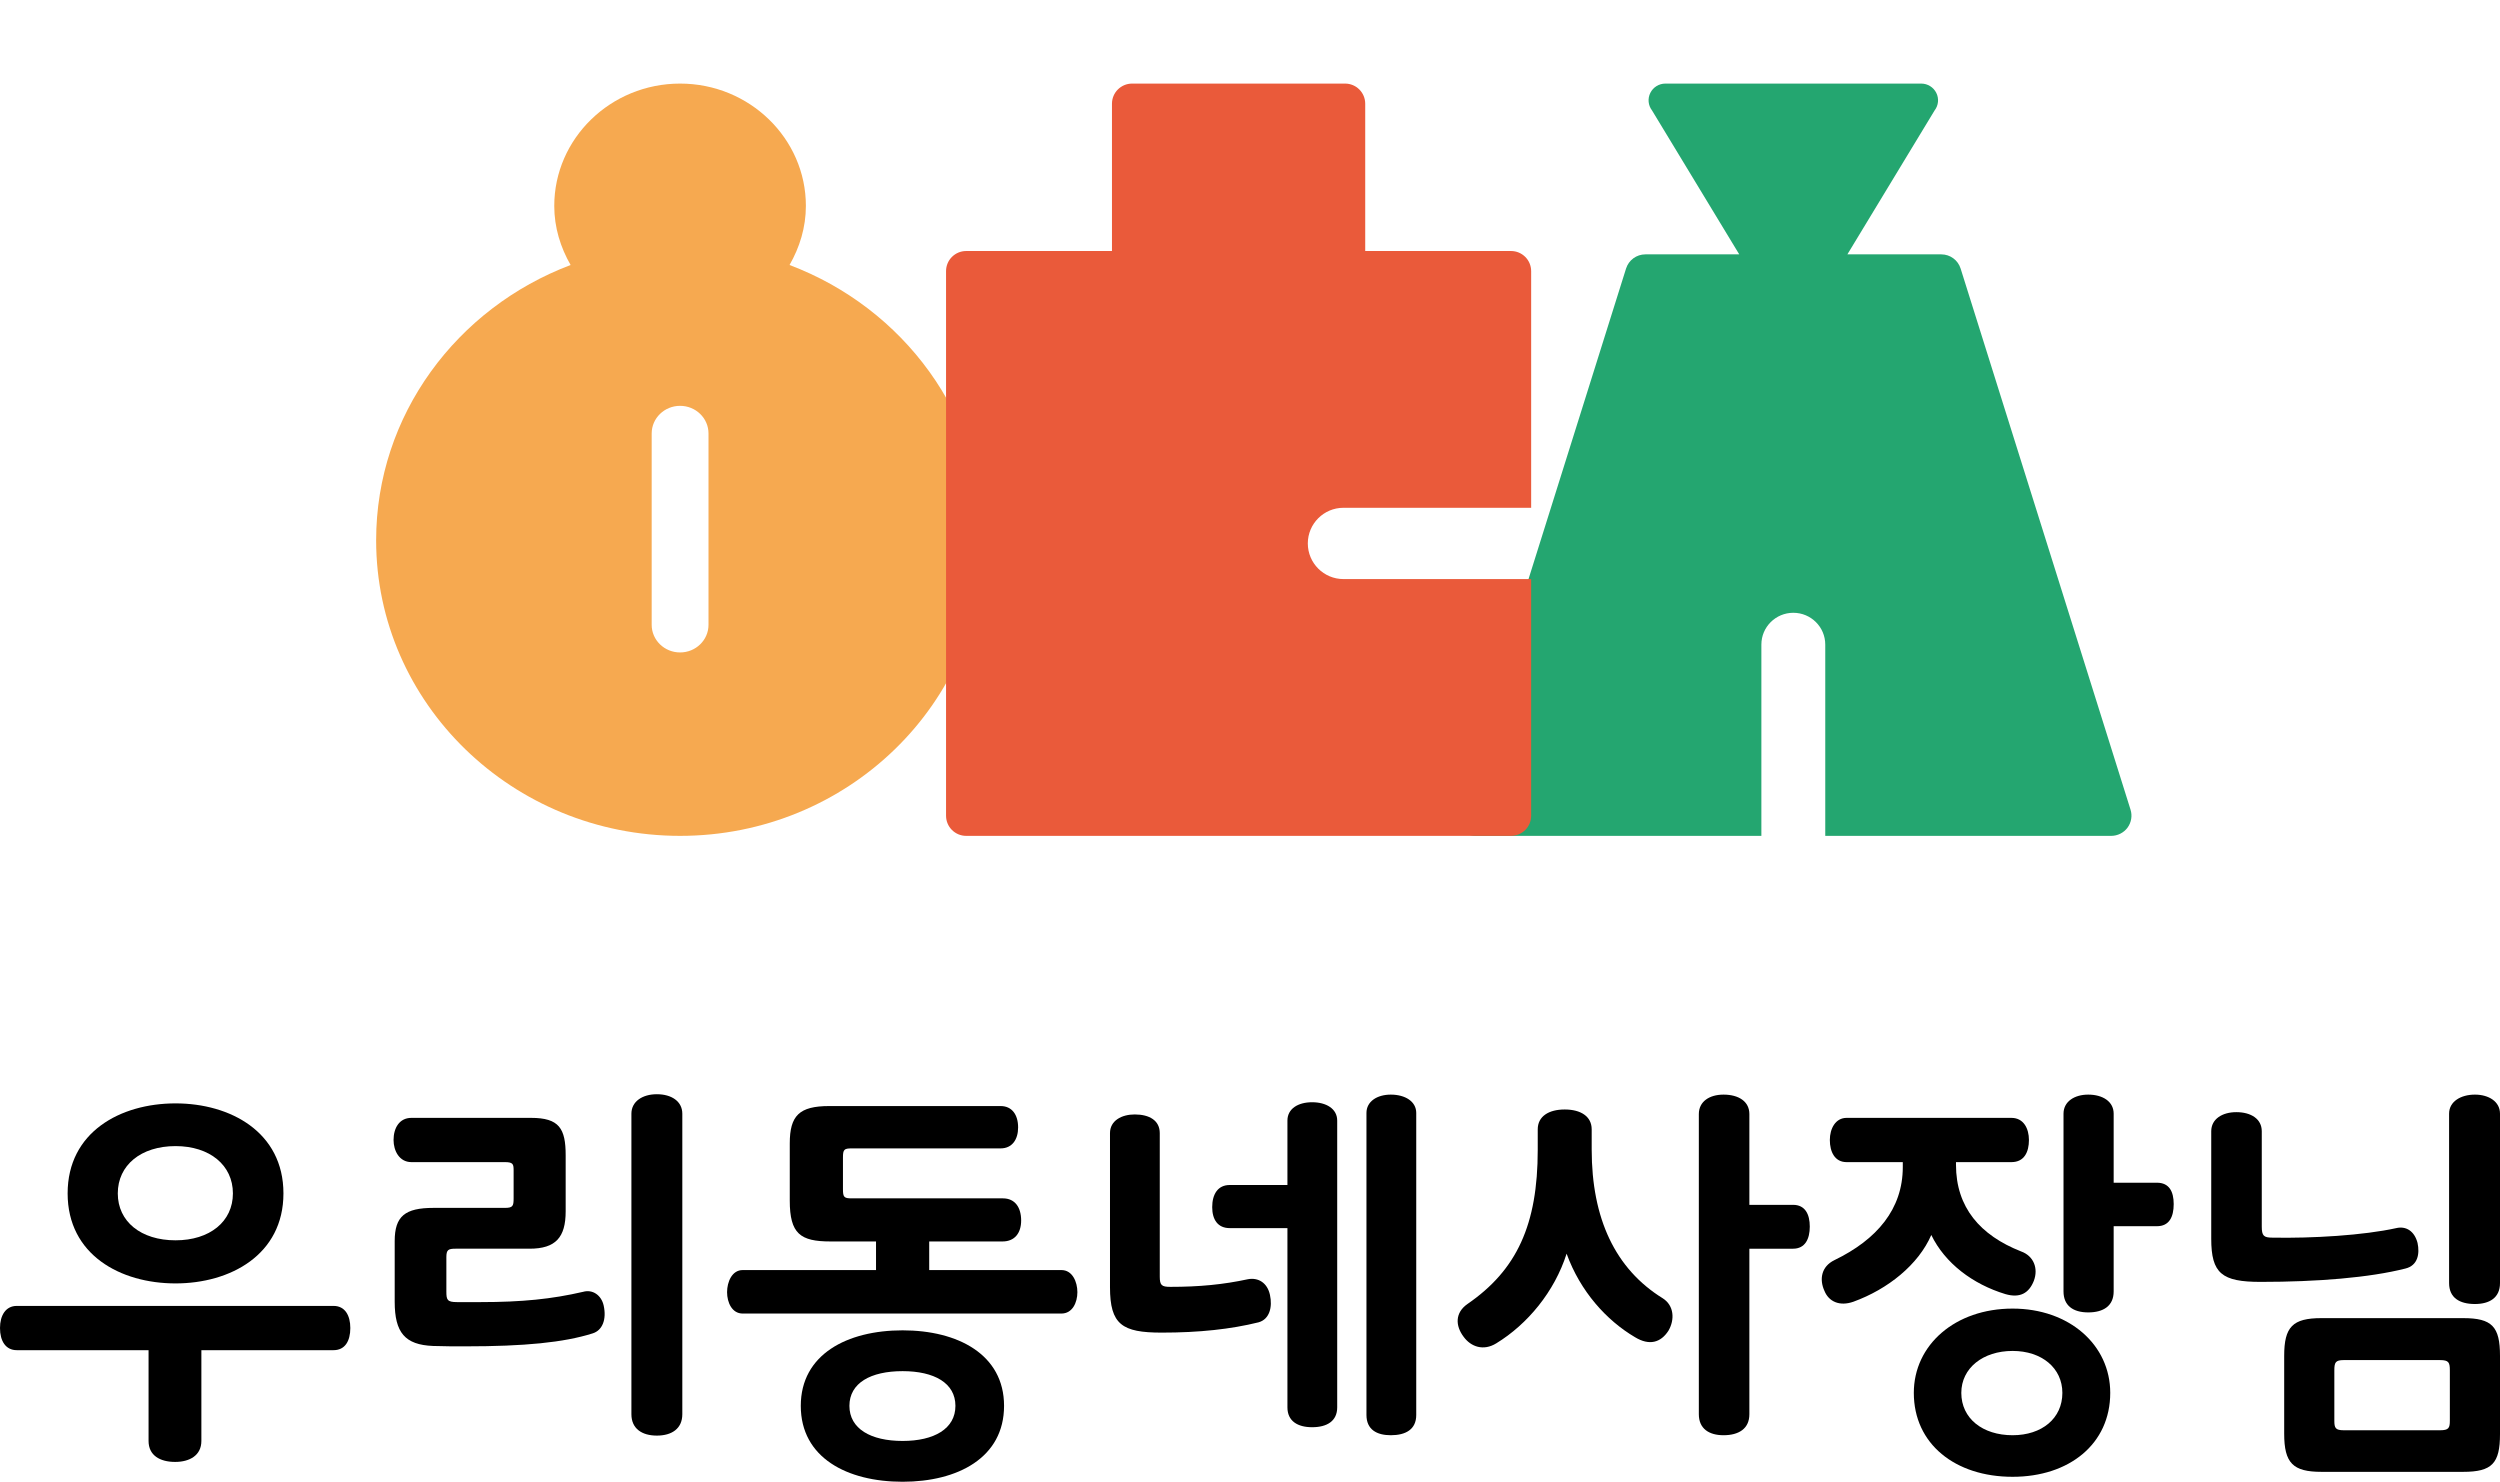 <svg width="329" height="195" viewBox="0 0 329 195" fill="none" xmlns="http://www.w3.org/2000/svg">
<path d="M93.239 82.226C93.239 84.234 91.566 85.862 89.5 85.862C87.434 85.862 85.761 84.234 85.761 82.226V57.045C85.761 55.036 87.434 53.408 89.5 53.408C91.566 53.408 93.239 55.036 93.239 57.045V82.226ZM103.903 34.875C105.231 32.558 106.054 29.934 106.054 27.101C106.054 18.222 98.626 11 89.5 11C80.368 11 72.941 18.222 72.941 27.101C72.941 29.934 73.763 32.56 75.093 34.876C60.145 40.515 49.5 54.614 49.5 71.112C49.5 92.552 67.448 110 89.5 110C111.552 110 129.5 92.552 129.5 71.112C129.5 54.612 118.853 40.512 103.903 34.875Z" fill="#F6A950"/>
<path d="M280.378 106.549L258.017 35.341C257.669 34.232 256.643 33.474 255.472 33.474H243.115L254.594 14.532C255.105 13.869 255.192 12.977 254.818 12.227C254.443 11.477 253.679 11 252.838 11H219.161C218.322 11 217.556 11.477 217.182 12.227C216.808 12.977 216.896 13.869 217.406 14.532L228.885 33.474H216.535C215.364 33.474 214.338 34.232 213.989 35.341L191.623 106.549C191.368 107.354 191.516 108.235 192.015 108.916C192.518 109.598 193.323 110 194.167 110H231.797V84.828C231.797 82.516 233.679 80.643 236.001 80.643C238.321 80.643 240.204 82.516 240.204 84.828V110H277.831C278.679 110 279.481 109.598 279.985 108.916C280.483 108.235 280.633 107.354 280.378 106.549Z" fill="#24A670"/>
<path d="M176.801 76.206C174.211 76.206 172.108 74.106 172.108 71.515C172.108 68.925 174.211 66.825 176.801 66.825H201.5V35.683C201.5 34.218 200.314 33.033 198.848 33.033H179.663V13.65C179.663 12.184 178.478 11 177.011 11H148.987C147.52 11 146.335 12.184 146.335 13.65V33.033H127.151C125.685 33.033 124.5 34.218 124.5 35.683V107.349C124.5 108.816 125.685 110 127.151 110H198.848C200.314 110 201.5 108.816 201.5 107.349V76.206H176.801Z" fill="#EA5A3A"/>
<path d="M294.299 146.36C296.249 146.36 297.649 147.263 297.649 148.87V161.419C297.649 162.623 297.899 162.874 299.049 162.874C304.299 162.975 311.049 162.573 315.35 161.619C316.65 161.318 317.75 162.021 318.15 163.577C318.45 164.983 318.2 166.539 316.55 166.94C311.799 168.145 304.949 168.697 297.499 168.697C292.399 168.697 290.999 167.593 290.999 163.025V148.87C290.999 147.263 292.449 146.36 294.299 146.36ZM322.3 168.848V146.561C322.3 144.954 323.85 144.051 325.7 144.051C327.5 144.051 329 144.954 329 146.561V168.848C329 170.805 327.6 171.608 325.7 171.608C323.7 171.608 322.3 170.805 322.3 168.848ZM300.599 188.675V178.435C300.599 174.62 301.699 173.466 305.499 173.466H324.15C327.95 173.466 329 174.57 329 178.435V188.725C329 192.59 327.95 193.695 324.15 193.695H305.499C301.749 193.695 300.599 192.54 300.599 188.675ZM321.1 178.987H308.449C307.349 178.987 307.199 179.288 307.199 180.343V186.968C307.199 187.922 307.349 188.223 308.449 188.223H321.1C322.25 188.223 322.4 187.922 322.4 186.968V180.343C322.4 179.288 322.25 178.987 321.1 178.987Z" fill="black"/>
<path d="M277.708 183.304C277.708 190.03 272.308 194.347 264.858 194.347C257.308 194.347 251.858 190.03 251.858 183.304C251.858 176.979 257.308 172.211 264.858 172.211C272.308 172.211 277.708 176.979 277.708 183.304ZM240.807 150.024C240.807 148.518 241.557 147.113 243.007 147.113H264.708C266.308 147.113 267.008 148.518 267.008 150.024C267.008 151.58 266.408 152.935 264.708 152.935H257.408V153.287C257.408 158.909 260.608 162.573 265.958 164.681C267.658 165.284 268.258 166.94 267.658 168.546C267.008 170.203 265.808 170.855 263.908 170.303C259.608 168.998 255.958 166.237 254.158 162.523C252.458 166.438 248.457 169.651 243.907 171.307C242.057 171.96 240.657 171.257 240.107 169.902C239.407 168.396 239.657 166.689 241.407 165.836C247.007 163.125 250.407 159.11 250.407 153.588V152.935H243.007C241.457 152.935 240.807 151.58 240.807 150.024ZM271.558 169.952V146.561C271.558 144.954 273.008 144.051 274.808 144.051C276.708 144.051 278.158 144.954 278.158 146.561V155.646H283.859C285.459 155.646 286.059 156.801 286.059 158.457C286.059 160.164 285.459 161.368 283.859 161.368H278.158V169.952C278.158 171.859 276.808 172.713 274.808 172.713C272.808 172.713 271.558 171.809 271.558 169.952ZM271.408 183.304C271.408 180.041 268.708 177.783 264.858 177.783C260.958 177.783 258.108 180.041 258.108 183.304C258.108 186.667 260.908 188.876 264.858 188.876C268.708 188.876 271.408 186.667 271.408 183.304Z" fill="black"/>
<path d="M205.916 146.008C208.016 146.008 209.466 146.912 209.466 148.619V151.279C209.466 160.365 212.567 166.99 218.817 170.855C220.317 171.809 220.417 173.666 219.567 175.122C218.567 176.678 217.067 177.13 215.167 175.975C211.416 173.767 207.966 169.952 206.166 164.983C204.566 170.002 201.016 174.269 196.916 176.779C195.216 177.833 193.566 177.23 192.616 175.925C191.516 174.47 191.466 172.763 193.116 171.608C199.616 167.141 202.366 161.168 202.366 151.329V148.619C202.366 146.912 203.816 146.008 205.916 146.008ZM223.567 186.115V146.611C223.567 144.954 224.967 144.051 226.817 144.051C228.817 144.051 230.217 144.954 230.217 146.611V158.557H235.967C237.567 158.557 238.167 159.812 238.167 161.419C238.167 163.025 237.567 164.33 235.967 164.33H230.217V186.115C230.217 188.023 228.817 188.876 226.817 188.876C224.917 188.876 223.567 188.023 223.567 186.115Z" fill="black"/>
<path d="M146.075 169.4V149.121C146.075 147.464 147.625 146.661 149.325 146.661C151.275 146.661 152.625 147.464 152.625 149.121V167.994C152.625 169.149 152.875 169.35 154.025 169.35C157.826 169.35 160.976 169.048 164.226 168.346C165.576 168.095 166.776 168.797 167.126 170.404C167.476 172.01 167.076 173.616 165.626 174.018C161.976 174.921 157.826 175.373 152.875 175.373C147.675 175.373 146.075 174.319 146.075 169.4ZM169.426 161.619H161.826C160.276 161.619 159.526 160.515 159.526 158.859C159.526 157.152 160.276 155.947 161.826 155.947H169.426V147.464C169.426 145.908 170.826 145.055 172.676 145.055C174.526 145.055 175.976 145.908 175.976 147.464V185.212C175.976 187.019 174.626 187.822 172.676 187.822C170.776 187.822 169.426 187.019 169.426 185.212V161.619ZM179.826 186.215V146.46C179.826 144.954 181.226 144.051 183.026 144.051C184.926 144.051 186.377 144.954 186.377 146.46V186.215C186.377 188.123 184.976 188.876 183.026 188.876C181.176 188.876 179.826 188.123 179.826 186.215Z" fill="black"/>
<path d="M103.933 158.005V150.476C103.933 146.812 105.183 145.557 109.133 145.557H131.684C133.184 145.557 133.984 146.711 133.984 148.368C133.984 149.974 133.184 151.128 131.684 151.128H112.083C111.083 151.128 110.933 151.279 110.933 152.333V156.499C110.933 157.554 111.083 157.704 112.083 157.704H131.984C133.584 157.704 134.384 158.909 134.384 160.615C134.384 162.272 133.534 163.376 131.934 163.376H122.284V167.141H139.684C141.134 167.141 141.784 168.697 141.784 170.052C141.784 171.408 141.134 172.863 139.684 172.863H97.733C96.333 172.863 95.683 171.408 95.683 170.052C95.683 168.697 96.333 167.141 97.733 167.141H115.284V163.376H109.283C105.333 163.376 103.933 162.372 103.933 158.005ZM105.383 185.011C105.383 178.234 111.483 175.072 118.784 175.072C126.034 175.072 132.134 178.234 132.134 185.011C132.134 191.837 126.034 195 118.784 195C111.483 195 105.383 191.837 105.383 185.011ZM111.783 185.011C111.783 188.023 114.583 189.629 118.784 189.629C122.934 189.629 125.734 188.023 125.734 185.011C125.734 181.999 122.934 180.443 118.784 180.443C114.583 180.443 111.783 181.999 111.783 185.011Z" fill="black"/>
<path d="M86.443 144C88.393 144 89.793 144.954 89.793 146.56V186.115C89.793 188.022 88.393 188.925 86.443 188.925C84.493 188.925 83.093 188.022 83.093 186.115V146.56C83.093 144.954 84.543 144 86.443 144ZM56.992 177.129C53.292 176.979 51.942 175.373 51.942 171.307V163.325C51.942 160.063 53.292 158.958 57.042 158.958H66.442C67.492 158.958 67.592 158.707 67.592 157.704V153.989C67.592 153.186 67.492 152.935 66.442 152.935H54.142C52.542 152.935 51.792 151.429 51.792 150.024C51.792 148.467 52.542 147.112 54.142 147.112H69.892C73.593 147.112 74.442 148.518 74.442 152.031V159.41C74.442 162.824 73.142 164.329 69.692 164.329H59.942C58.992 164.329 58.742 164.48 58.742 165.434V169.951C58.742 171.056 58.842 171.357 60.142 171.357H63.242C68.692 171.357 72.642 170.955 76.743 170.002C77.993 169.65 79.143 170.453 79.443 171.809C79.843 173.616 79.293 175.071 77.993 175.473C74.192 176.678 68.992 177.18 61.242 177.18C59.942 177.18 58.292 177.18 56.992 177.129Z" fill="black"/>
<path d="M26.501 177.682V189.629C26.501 191.536 24.951 192.389 23.051 192.389C21.051 192.389 19.551 191.536 19.551 189.629V177.682H2.2C0.75 177.682 0 176.477 0 174.771C0 173.114 0.75 171.859 2.2 171.859H43.901C45.401 171.859 46.102 173.114 46.102 174.771C46.102 176.477 45.401 177.682 43.901 177.682H26.501ZM8.9 157.051C8.9 148.97 15.851 145.205 23.101 145.205C30.301 145.205 37.301 148.97 37.301 157.051C37.301 165.133 30.301 168.898 23.101 168.898C15.851 168.898 8.9 165.133 8.9 157.051ZM15.501 157.051C15.501 160.766 18.551 163.225 23.101 163.225C27.601 163.225 30.651 160.766 30.651 157.051C30.651 153.337 27.601 150.827 23.101 150.827C18.551 150.827 15.501 153.337 15.501 157.051Z" fill="black"/>
</svg>
